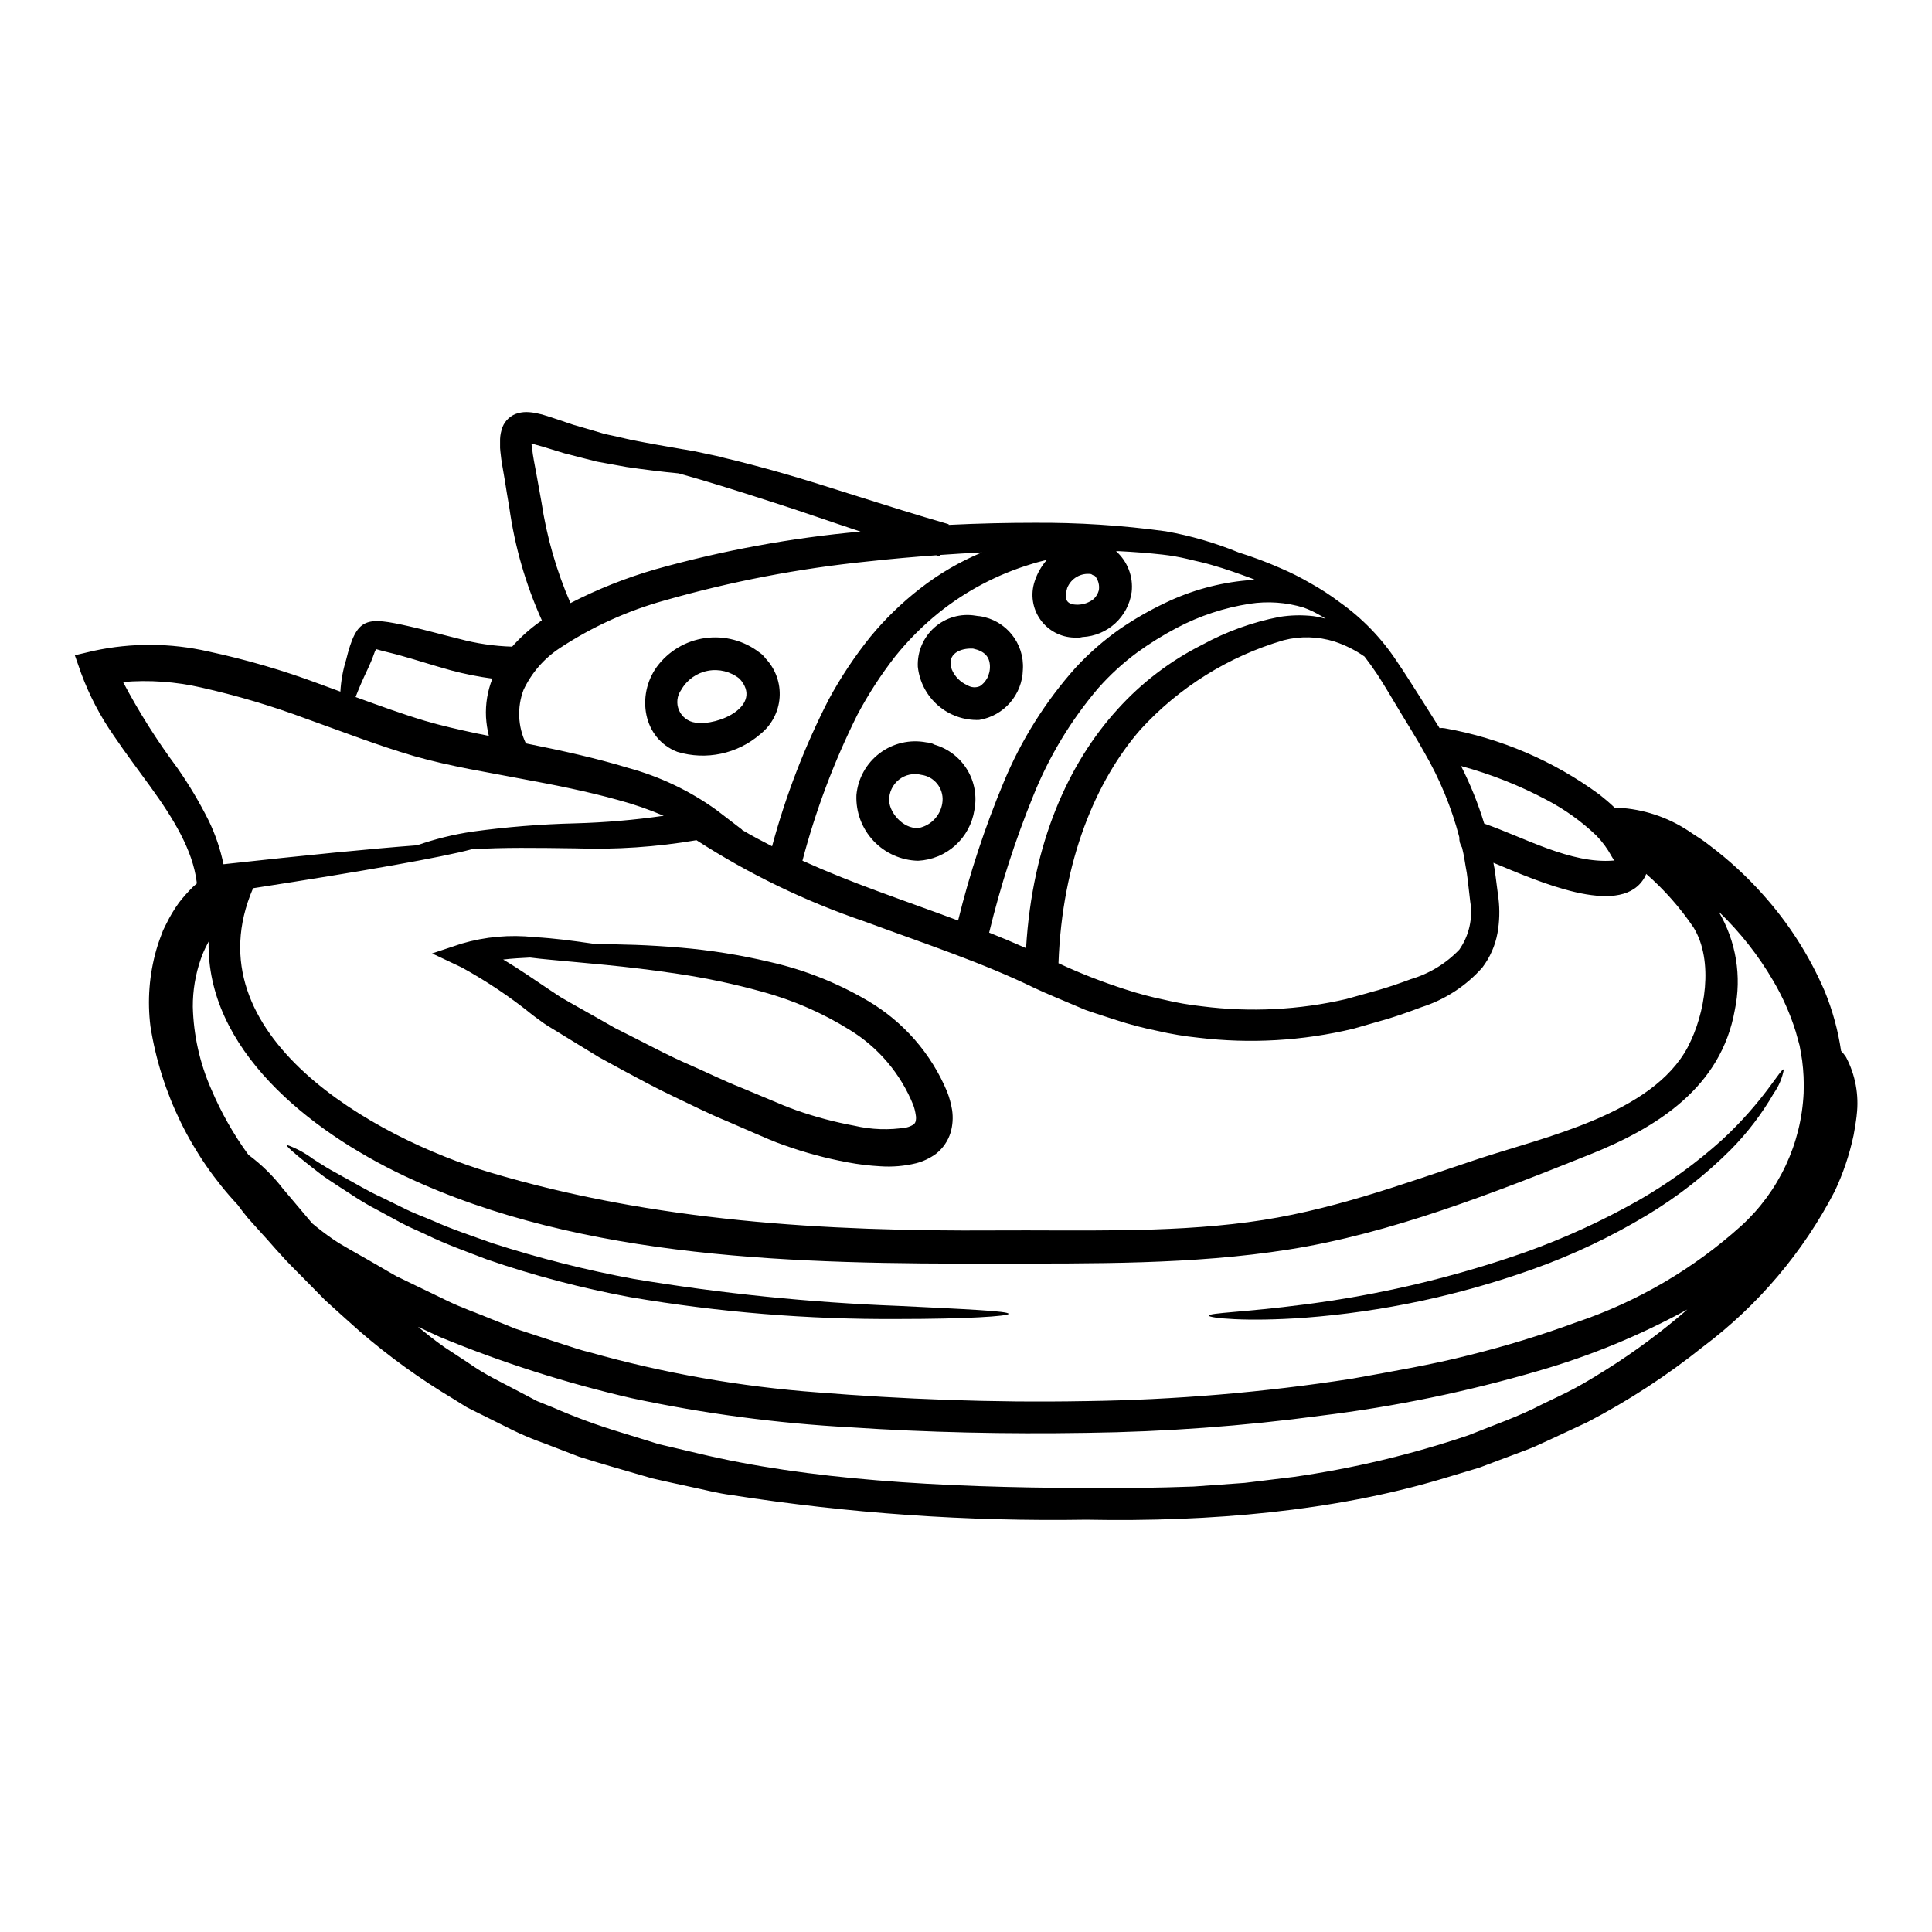 <?xml version="1.0" encoding="UTF-8"?>
<!-- Uploaded to: ICON Repo, www.svgrepo.com, Generator: ICON Repo Mixer Tools -->
<svg fill="#000000" width="800px" height="800px" version="1.1" viewBox="144 144 512 512" xmlns="http://www.w3.org/2000/svg">
 <g>
  <path d="m633.21 424.13c2.492 4.715 3.481 10.078 2.836 15.371 0 0-0.027 0.465-0.172 1.402-0.145 0.938-0.324 2.305-0.672 4.062h-0.004c-1.086 5.078-2.754 10.02-4.969 14.719-8.387 16.172-20.309 30.25-34.879 41.191-9.566 7.668-19.859 14.379-30.734 20.043-2.981 1.375-6.019 2.805-9.086 4.234-1.551 0.703-3.098 1.434-4.644 2.133-1.547 0.699-3.242 1.254-4.848 1.898-3.273 1.227-6.606 2.457-9.961 3.742-3.422 1.023-6.894 2.074-10.402 3.125-28.191 8.355-60.613 11.336-93.836 10.691-31.473 0.504-62.934-1.684-94.035-6.543-3.621-0.469-7.129-1.406-10.629-2.133-3.5-0.727-6.918-1.52-10.309-2.277-6.664-1.969-13.18-3.738-19.43-5.754-3.07-1.18-6.109-2.34-9.055-3.477h0.008c-2.961-1.031-5.852-2.242-8.66-3.625-2.773-1.375-5.465-2.715-8.094-4.031-1.344-0.641-2.629-1.316-3.938-1.969-1.227-0.758-2.426-1.52-3.621-2.25h0.004c-8.73-5.215-16.992-11.176-24.688-17.82-3.328-2.981-6.453-5.727-9.262-8.328-2.688-2.715-5.117-5.227-7.332-7.445-4.5-4.414-7.477-8.184-9.758-10.574-2.191-2.457-3.356-3.738-3.356-3.738-0.996-1.227-1.902-2.363-2.688-3.477l-0.004-0.004c-12.258-13.098-20.309-29.57-23.121-47.285-0.852-6.793-0.328-13.691 1.547-20.277 0.641-2.305 1.375-3.973 1.781-5.141 0.523-1.109 0.82-1.664 0.82-1.664 0.969-2.004 2.113-3.922 3.418-5.727 1.133-1.461 2.363-2.848 3.68-4.148 0.395-0.324 0.699-0.641 1.051-0.938l-0.055-0.465c-1.051-8.328-6.078-16.652-12.273-25.191-3.094-4.293-6.453-8.707-9.727-13.555-3.547-5.086-6.43-10.605-8.586-16.418l-1.699-4.84 5.027-1.18c10.008-2.16 20.371-2.102 30.352 0.176 9.984 2.133 19.797 4.996 29.363 8.57 1.898 0.699 3.766 1.375 5.637 2.074 0.156-2.828 0.656-5.625 1.492-8.328 2.832-11.535 5.258-11.566 16.828-8.965 4.062 0.906 8.469 2.16 13.145 3.301 4.586 1.238 9.301 1.934 14.051 2.074 2.223-2.516 4.734-4.762 7.477-6.691 0.117-0.086 0.266-0.172 0.395-0.293-4.277-9.492-7.18-19.547-8.621-29.859-0.438-2.543-0.848-4.996-1.223-7.418-0.379-2.426-0.906-4.789-1.141-7.418l-0.086-0.965v-1.637c-0.035-1.059 0.098-2.109 0.391-3.125 0.484-1.945 1.875-3.535 3.738-4.269 0.914-0.336 1.887-0.504 2.863-0.496 0.965 0.016 1.922 0.133 2.863 0.352l1.285 0.293 0.848 0.266 1.605 0.5c2.016 0.668 3.938 1.344 5.844 1.969 1.84 0.527 3.621 1.051 5.344 1.551 0.848 0.262 1.723 0.523 2.543 0.758 0.82 0.234 1.723 0.395 2.57 0.582 1.664 0.395 3.301 0.758 4.875 1.109 5.027 0.992 9.586 1.781 13.703 2.484l0.555 0.086c0.906 0.145 1.816 0.324 2.66 0.469 2.539 0.555 4.91 1.051 7.086 1.52 0.176 0.059 0.324 0.117 0.496 0.172 4.723 1.109 9.961 2.484 15.777 4.148 12.062 3.449 26.41 8.414 43.852 13.469l-0.031 0.172c8.035-0.395 15.602-0.555 22.672-0.555 11.664-0.082 23.32 0.668 34.879 2.254 6.617 1.172 13.094 3.055 19.309 5.606 3.836 1.199 7.602 2.613 11.277 4.238 2.629 1.129 5.188 2.418 7.656 3.856 2.758 1.523 5.402 3.242 7.914 5.141 5.934 4.211 11.031 9.488 15.039 15.559 2.191 3.184 4.266 6.547 6.43 9.93 1.547 2.457 3.238 5.086 4.938 7.832v0.004c0.445-0.066 0.898-0.055 1.34 0.027 14.863 2.637 28.922 8.664 41.078 17.617 1.137 0.906 2.602 2.102 4.09 3.543 0.297-0.047 0.602-0.078 0.902-0.09 6.582 0.363 12.953 2.461 18.465 6.074 0 0 0.496 0.324 1.434 0.965s2.453 1.492 4.176 2.894c5.164 3.875 9.93 8.262 14.223 13.086 6.812 7.59 12.336 16.242 16.359 25.613 2.078 5.074 3.531 10.383 4.332 15.805 0.484 0.504 0.922 1.051 1.305 1.633zm-11.227 9.469c0.109-2.859-0.023-5.723-0.391-8.562-0.203-1.344-0.441-2.656-0.672-3.938-0.352-1.281-0.699-2.57-1.051-3.793h-0.004c-1.465-4.684-3.465-9.184-5.957-13.41-3.891-6.66-8.68-12.75-14.23-18.105-0.074-0.051-0.141-0.109-0.203-0.176 4.621 7.852 6.141 17.145 4.266 26.059-3.621 20.391-20.422 31.113-38.621 38.359-25.273 10.109-52.586 20.859-79.551 25.094-25.652 4.062-51.957 3.68-77.883 3.738-51.215 0.117-109.14-0.875-156.44-23.195-25.711-12.156-52.559-33.852-51.957-62.137-0.117 0.266-0.266 0.496-0.395 0.758l0.004 0.004c-0.668 1.242-1.234 2.543-1.691 3.883-1.418 4.055-2.129 8.324-2.106 12.621 0.184 7.5 1.832 14.895 4.848 21.766 2.613 6.184 5.926 12.043 9.879 17.469 3.449 2.551 6.523 5.57 9.141 8.969 0 0 2.629 3.098 7.773 9.203 1.75 1.461 3.562 2.863 5.492 4.18 1.344 0.934 2.894 1.84 4.5 2.754 1.605 0.918 3.215 1.844 4.848 2.754 1.633 0.914 3.269 1.902 4.941 2.867 0.848 0.465 1.691 0.961 2.539 1.461 0.879 0.395 1.75 0.848 2.66 1.281 3.562 1.723 7.215 3.488 10.953 5.289 3.738 1.812 7.769 3.184 11.809 4.875 2.016 0.789 4.062 1.605 6.106 2.457 2.133 0.668 4.266 1.402 6.43 2.102 2.164 0.699 4.328 1.434 6.543 2.133 2.211 0.699 4.414 1.488 6.719 2.016v0.004c19.75 5.559 40.008 9.117 60.473 10.625 22.043 1.75 45.84 2.773 70.93 2.305v0.004c23.629-0.324 47.203-2.309 70.555-5.934 10.836-1.969 21.352-3.738 31.289-6.297h-0.004c9.559-2.371 18.977-5.262 28.223-8.66 16.188-5.449 31.082-14.172 43.758-25.617 9.945-9.086 15.875-21.75 16.48-35.203zm-30.676-12.184c4.586-8.66 6.953-22.785 1.492-31.637-3.555-5.246-7.766-10.012-12.535-14.184-0.238 0.613-0.555 1.195-0.938 1.727-6.691 9.52-27.398 0.395-39.555-4.676 0.086 0.496 0.172 1.023 0.293 1.551 0.395 2.598 0.672 5.254 1.051 7.941 0.363 3.043 0.273 6.125-0.266 9.145-0.605 3.32-1.988 6.457-4.031 9.145-4.336 4.887-9.91 8.508-16.137 10.488-2.926 1.109-5.754 2.106-8.734 3.039-3.039 0.879-6.137 1.754-9.262 2.66-13.441 3.231-27.348 4.039-41.074 2.391-3.656-0.375-7.285-0.977-10.867-1.809-3.695-0.742-7.344-1.699-10.926-2.863-1.812-0.586-3.621-1.199-5.465-1.781-0.906-0.324-1.84-0.586-2.754-0.938l-2.688-1.137c-3.543-1.52-7.391-3.07-10.754-4.644-13.691-6.68-28.969-11.703-45.066-17.641-15.668-5.328-30.621-12.559-44.523-21.531-10.59 1.809-21.34 2.531-32.078 2.16-10.484-0.145-19.457-0.266-26.789 0.234-0.266 0-0.496 0.027-0.758 0.027-7.652 2.074-28.426 5.754-57.902 10.312v0.059c-16.707 38.883 32.25 66.125 62.723 75.227 43.469 12.988 88.809 15.688 133.95 15.395 22.145-0.145 45.047 0.73 67.043-2.188 21.359-2.797 40.566-9.953 60.855-16.719 17.527-5.828 46.23-11.844 55.711-29.754zm-21.781 85.645c7.621-4.777 14.859-10.141 21.648-16.039-12.543 6.879-25.809 12.344-39.559 16.297-18.773 5.492-37.961 9.449-57.375 11.832-20.676 2.781-41.504 4.309-62.367 4.574-21.383 0.352-42.273-0.117-62.402-1.461h0.004c-19.535-1.055-38.953-3.637-58.082-7.727-17.352-3.992-34.348-9.418-50.805-16.215-1.969-0.906-3.887-1.812-5.84-2.715 2.191 1.781 4.473 3.621 6.922 5.344 2.074 1.348 4.176 2.754 6.367 4.18 2.188 1.535 4.473 2.93 6.836 4.176 2.457 1.285 4.938 2.602 7.539 3.938 1.281 0.672 2.57 1.344 3.887 2.047 1.402 0.555 2.801 1.109 4.207 1.691 5.906 2.582 11.965 4.805 18.141 6.66 3.242 0.996 6.547 2.016 9.93 3.07 3.449 0.82 6.953 1.637 10.547 2.481 28.777 6.894 63.395 9.027 102.73 9.148 9.902 0.086 19.336-0.059 28.48-0.395l13.496-0.965c4.383-0.523 8.699-1.051 12.941-1.574h0.004c15.75-2.246 31.258-5.934 46.332-11.023 6.805-2.754 13.496-5.027 19.488-8.184 3.008-1.488 6.047-2.832 8.852-4.352 2.809-1.52 5.508-3.172 8.078-4.789zm2.047-135c0.117 0.012 0.23 0.062 0.316 0.145-0.172-0.234-0.438-0.672-0.848-1.348h0.004c-1.078-1.988-2.426-3.816-4.004-5.43-3.926-3.754-8.359-6.934-13.176-9.449-7.195-3.828-14.801-6.836-22.668-8.969 2.488 4.894 4.539 9.996 6.133 15.25 10.578 3.684 23.023 10.75 34.242 9.801zm-40.844 23.617v-0.004c2.594-3.715 3.629-8.297 2.891-12.766-0.324-2.57-0.555-5.117-0.906-7.566-0.438-2.277-0.699-4.559-1.254-6.719-0.523-0.82-0.781-1.785-0.73-2.754-2.07-7.906-5.207-15.492-9.316-22.555-2.074-3.738-4.266-7.188-6.398-10.723-2.133-3.535-4.031-6.836-6.019-9.875-1.109-1.664-2.219-3.211-3.391-4.723-2.441-1.699-5.117-3.039-7.941-3.973-4.379-1.371-9.059-1.496-13.5-0.348-14.566 4.273-27.68 12.457-37.922 23.66-11.809 13.523-20.77 34.793-21.734 61.934 5.777 2.691 11.719 5.012 17.793 6.953 3.344 1.098 6.75 2.004 10.195 2.715 3.332 0.797 6.707 1.383 10.109 1.754 12.73 1.617 25.648 0.965 38.152-1.926 2.953-0.82 5.844-1.637 8.68-2.426 2.894-0.848 5.754-1.844 8.41-2.832v-0.004c4.902-1.438 9.348-4.137 12.883-7.828zm-35.344-87.672c-0.355-0.203-0.672-0.395-1.055-0.645l-0.004-0.004c-1.523-0.934-3.141-1.715-4.816-2.332-4.637-1.406-9.527-1.758-14.316-1.023-6.734 1.043-13.254 3.191-19.285 6.367-3.688 1.934-7.231 4.137-10.602 6.586-3.734 2.769-7.172 5.922-10.254 9.406-7.238 8.5-13.051 18.121-17.207 28.484-4.801 11.797-8.715 23.938-11.711 36.312 3.297 1.316 6.574 2.688 9.785 4.117 1.664-27.984 11.277-49.078 24.277-63.336l-0.004 0.004c6.356-7.039 13.961-12.836 22.438-17.09 6.379-3.484 13.258-5.969 20.391-7.359 2.996-0.488 6.043-0.559 9.055-0.207 1.172 0.168 2.25 0.434 3.305 0.695zm-20.805-10.219c0.789-0.059 1.52-0.027 2.277-0.027-0.395-0.145-0.73-0.293-1.141-0.469-3.211-1.18-6.746-2.484-10.691-3.594-1.969-0.613-4.062-0.992-6.223-1.547-2.223-0.531-4.477-0.926-6.75-1.18-3.562-0.395-7.418-0.699-11.508-0.906h-0.789 0.004c3.055 2.715 4.602 6.746 4.148 10.809-0.914 6.606-6.398 11.625-13.062 11.949-0.352 0.09-0.715 0.148-1.082 0.172-0.348 0.023-0.699 0.012-1.051-0.027-3.598-0.07-6.949-1.852-9.027-4.793-2.074-2.941-2.629-6.695-1.488-10.113 0.676-2.102 1.781-4.043 3.242-5.699-1.375 0.352-2.754 0.672-4.176 1.141-8.91 2.691-17.219 7.062-24.48 12.883-4.262 3.441-8.141 7.328-11.57 11.602-3.769 4.844-7.113 10.004-9.992 15.426-6.168 12.359-11.047 25.32-14.562 38.68 6.453 2.922 12.988 5.512 19.484 7.914 7.332 2.715 14.637 5.285 21.766 7.945 3.066-12.473 7.09-24.691 12.035-36.543 4.613-11.176 11.082-21.488 19.133-30.5 3.539-3.82 7.473-7.254 11.734-10.25 3.789-2.59 7.777-4.883 11.926-6.856 6.856-3.309 14.258-5.348 21.844-6.016zm-39.379 2.66c0.172-1.02 0.008-2.066-0.469-2.981-0.527-0.852-0.172-0.496-0.965-1.109 0.586 0.438-0.641-0.148-0.527-0.203-2.738-0.438-5.414 1.094-6.422 3.68-0.848 2.832-0.395 4.5 2.949 4.414l-0.004-0.004c1.48-0.051 2.902-0.574 4.062-1.492 0.664-0.625 1.137-1.426 1.375-2.305zm-30.969-10.047c-3.59 0.172-7.301 0.395-11.129 0.668l-0.09 0.355c-0.32-0.09-0.582-0.176-0.906-0.27-5.812 0.414-11.809 0.938-18.141 1.637-18.188 1.844-36.176 5.293-53.754 10.312-9.902 2.738-19.316 7.016-27.898 12.672-4.152 2.738-7.469 6.566-9.582 11.07-1.727 4.594-1.504 9.691 0.613 14.117l-0.059 0.027c0.207 0.059 0.441 0.086 0.672 0.145 9.055 1.812 17.938 3.769 26.41 6.34v0.004c8.461 2.293 16.438 6.09 23.547 11.219l6.777 5.199-0.086 0.027c2.629 1.551 5.316 2.981 8.004 4.352 3.621-13.461 8.656-26.504 15.012-38.91 3.18-5.875 6.887-11.449 11.074-16.652 3.875-4.691 8.254-8.945 13.059-12.684 5.031-3.938 10.574-7.18 16.477-9.633zm-86.504 4.465c17.762-4.984 35.945-8.328 54.32-9.988-8.562-2.832-16.137-5.512-22.871-7.656-10.344-3.356-18.668-5.926-25.328-7.769-4.148-0.395-8.738-0.938-13.82-1.691-1.695-0.297-3.422-0.613-5.172-0.938-0.906-0.145-1.812-0.324-2.715-0.496l-2.754-0.699c-1.902-0.469-3.824-0.965-5.812-1.492-1.871-0.582-3.828-1.18-5.812-1.781l-1.434-0.395-0.699-0.203-0.266-0.055c-0.266-0.059-0.293-0.059-0.324-0.031h-0.086l-0.004-0.004c-0.055 0.039-0.09 0.105-0.086 0.176l0.145 0.992c0.203 2.043 0.699 4.352 1.137 6.777s0.879 4.91 1.348 7.449v0.004c1.383 9.215 3.969 18.215 7.684 26.762 7.207-3.711 14.762-6.711 22.551-8.961zm2.191 65.336 0.004 0.004c-3.918-1.68-7.953-3.078-12.07-4.18-8.035-2.25-16.648-3.973-25.707-5.641-4.559-0.848-9.176-1.723-13.848-2.598-4.723-0.938-9.672-2.016-14.492-3.391-9.668-2.832-19.047-6.488-28.539-9.875v0.004c-9.113-3.41-18.449-6.191-27.945-8.324-6.785-1.555-13.773-2.051-20.715-1.461 4.199 7.949 9.008 15.562 14.383 22.77 3.117 4.453 5.898 9.129 8.324 13.992 1.777 3.672 3.09 7.547 3.914 11.539 21.68-2.394 39.293-4.121 51.301-5.027v0.004c4.762-1.668 9.676-2.879 14.664-3.621 9.02-1.242 18.098-1.973 27.195-2.195 7.879-0.211 15.734-0.887 23.535-2.012zm-47.121-26.129c-0.176-3.492 0.402-6.984 1.695-10.234-3.707-0.492-7.375-1.223-10.984-2.188-4.969-1.375-9.148-2.754-12.941-3.801-1.871-0.555-3.625-0.934-5.289-1.371-0.555-0.148-1.078-0.297-1.574-0.441-0.086 0.059-0.113 0.203-0.199 0.324-0.09 0.176-0.059-0.086-0.395 0.934-0.5 1.465-1.055 2.66-1.551 3.769-1.664 3.477-2.629 5.84-3.328 7.656 6.254 2.273 12.359 4.5 18.348 6.297 4.559 1.344 9.055 2.34 13.641 3.328 1.141 0.203 2.191 0.438 3.328 0.672v0.004c-0.395-1.625-0.645-3.281-0.75-4.949z"/>
  <path d="m616.74 427.41c-0.422 2.281-1.34 4.445-2.684 6.336-3.148 5.453-6.984 10.48-11.414 14.957-6.59 6.594-13.957 12.363-21.941 17.18-9.73 5.887-20.039 10.766-30.758 14.562-19.398 6.906-39.625 11.199-60.156 12.766-15.715 1.141-25.469 0.059-25.441-0.555 0.027-0.754 9.699-0.906 25.094-2.922 20.047-2.543 39.77-7.207 58.84-13.906 10.414-3.734 20.492-8.355 30.117-13.816 7.809-4.488 15.121-9.785 21.82-15.805 11.355-10.445 15.738-19.266 16.523-18.797z"/>
  <path d="m403.68 307.3c6.894 1.035 11.848 7.18 11.395 14.141-0.148 6.66-5.023 12.273-11.602 13.352-3.988 0.141-7.887-1.234-10.898-3.856-3.016-2.617-4.926-6.281-5.344-10.254-0.172-3.957 1.449-7.781 4.414-10.406 2.965-2.625 6.957-3.773 10.863-3.121l0.586 0.086c0.176 0.031 0.379 0.031 0.586 0.059zm1.844 16.594h-0.004c0.582-1.043 0.867-2.227 0.82-3.418-0.086-2.453-1.434-3.914-4.445-4.586-3.387-0.203-7.129 1.375-5.664 5.512v-0.004c0.789 1.891 2.277 3.398 4.156 4.207 0.996 0.617 2.231 0.703 3.305 0.23 0.75-0.496 1.371-1.16 1.812-1.941z"/>
  <path d="m382.01 490.07c18.055 0.879 29.273 1.375 29.273 2.106-0.027 0.641-11.219 1.375-29.359 1.375-23.73 0.145-47.426-1.789-70.816-5.773-12.902-2.379-25.605-5.715-38.008-9.992-5.637-2.164-11.043-4.094-15.891-6.461-2.457-1.18-4.852-2.129-7.043-3.328-2.188-1.199-4.293-2.34-6.297-3.418-4.059-2.074-7.477-4.531-10.543-6.453-1.488-1.023-2.949-1.902-4.176-2.836-1.227-0.938-2.34-1.812-3.328-2.598-3.977-3.148-6.078-5.027-5.871-5.316l-0.004-0.004c2.504 0.891 4.856 2.152 6.984 3.742 1.051 0.699 2.246 1.434 3.562 2.246 1.316 0.816 2.805 1.551 4.352 2.457 3.125 1.664 6.547 3.828 10.664 5.668 2.016 0.992 4.121 2.016 6.297 3.098 2.176 1.082 4.617 1.926 7.043 2.981 4.789 2.16 10.168 3.938 15.742 5.926 12.25 3.945 24.738 7.102 37.391 9.445 23.168 3.859 46.559 6.242 70.027 7.137z"/>
  <path d="m391.68 341.35c3.598 1.051 6.68 3.41 8.629 6.613 1.949 3.207 2.633 7.023 1.914 10.707-0.559 3.617-2.348 6.93-5.07 9.379-2.719 2.449-6.203 3.883-9.859 4.062-4.488-0.105-8.746-2.008-11.816-5.281-3.074-3.277-4.699-7.648-4.516-12.133 0.398-4.402 2.641-8.43 6.168-11.09s8.016-3.703 12.355-2.875c0.355 0.031 0.707 0.09 1.051 0.176 0.406 0.078 0.789 0.23 1.145 0.441zm2.102 14.957c0.273-3.434-2.18-6.488-5.59-6.961-2.09-0.535-4.312-0.055-5.992 1.293-1.684 1.352-2.633 3.414-2.566 5.57 0.172 3.621 4.441 8.035 8.383 7.086 3.195-0.895 5.496-3.684 5.766-6.988z"/>
  <path d="m396.32 438.18c0.293 1.98 0.16 4.004-0.395 5.93-0.68 2.231-2.023 4.199-3.856 5.641-1.578 1.164-3.359 2.016-5.258 2.512-3.102 0.758-6.305 1.035-9.492 0.816-2.922-0.156-5.832-0.508-8.707-1.051-5.703-1.059-11.312-2.57-16.773-4.527-1.375-0.465-2.715-0.992-4.09-1.574-1.254-0.555-2.484-1.078-3.738-1.605-2.453-1.051-4.91-2.133-7.332-3.184-4.848-1.969-9.613-4.414-14.258-6.602s-9.055-4.617-13.383-6.922c-2.164-1.18-4.266-2.34-6.367-3.481-2.047-1.254-4.031-2.481-6.019-3.68s-3.938-2.394-5.812-3.562l-1.434-0.879-0.699-0.438-0.352-0.234-0.324-0.23-0.172-0.117-2.602-1.898 0.004-0.004c-5.922-4.812-12.27-9.074-18.961-12.738l-7.801-3.684 7.832-2.598c6.254-1.836 12.805-2.422 19.285-1.723 5.512 0.324 10.047 0.965 13.777 1.492 0.938 0.117 1.844 0.262 2.66 0.395 6.367-0.027 13.848 0.176 22.32 0.906v-0.004c7.93 0.68 15.801 1.938 23.547 3.773 9.168 2.059 17.961 5.539 26.055 10.309 9.449 5.547 16.832 14.016 21.035 24.133 0.602 1.559 1.039 3.176 1.309 4.828zm-9.699 3.098c0.16-0.594 0.184-1.211 0.059-1.812-0.125-0.887-0.34-1.758-0.645-2.598-3.344-8.312-9.277-15.32-16.926-19.984-7.215-4.484-15.051-7.891-23.254-10.105-7.336-2.031-14.793-3.606-22.32-4.723-13.906-2.102-25.414-2.894-33.336-3.68-2.188-0.203-4.09-0.395-5.723-0.613-2.25 0.117-4.676 0.234-7.129 0.527 4.203 2.484 8.297 5.344 12.531 8.18 0.875 0.586 1.781 1.18 2.688 1.781 0.875 0.523 1.75 1.023 2.629 1.52 1.898 1.078 3.856 2.16 5.812 3.269 1.957 1.109 3.938 2.25 5.961 3.391 2.074 1.051 4.176 2.102 6.297 3.184 4.234 2.16 8.562 4.441 13.145 6.426 4.59 1.988 9.113 4.266 14.078 6.234 2.426 1.023 4.879 2.047 7.359 3.07 1.258 0.523 2.484 1.051 3.742 1.574 1.109 0.441 2.305 0.91 3.543 1.348h0.004c4.981 1.746 10.09 3.102 15.277 4.059 4.531 1.055 9.227 1.215 13.816 0.465 0.664-0.156 1.293-0.422 1.871-0.785 0.234-0.188 0.414-0.438 0.512-0.723z"/>
  <path d="m346.89 318.5c2.637 2.773 3.984 6.531 3.715 10.352-0.273 3.82-2.141 7.348-5.144 9.723-6.035 5.223-14.332 6.984-21.969 4.672-9.145-3.543-10.867-15.012-5.434-22.523 3.074-4.172 7.703-6.922 12.832-7.633 5.133-0.711 10.336 0.684 14.426 3.863 0.324 0.199 0.617 0.449 0.871 0.73 0.262 0.25 0.496 0.523 0.703 0.816zm-18.605 17c6.164 0.965 18.105-4.555 11.715-11.629h-0.004c-2.356-1.898-5.426-2.672-8.398-2.109-2.977 0.566-5.555 2.406-7.051 5.035-1.145 1.57-1.375 3.629-0.605 5.414 0.766 1.785 2.418 3.035 4.344 3.289z"/>
 </g>
</svg>